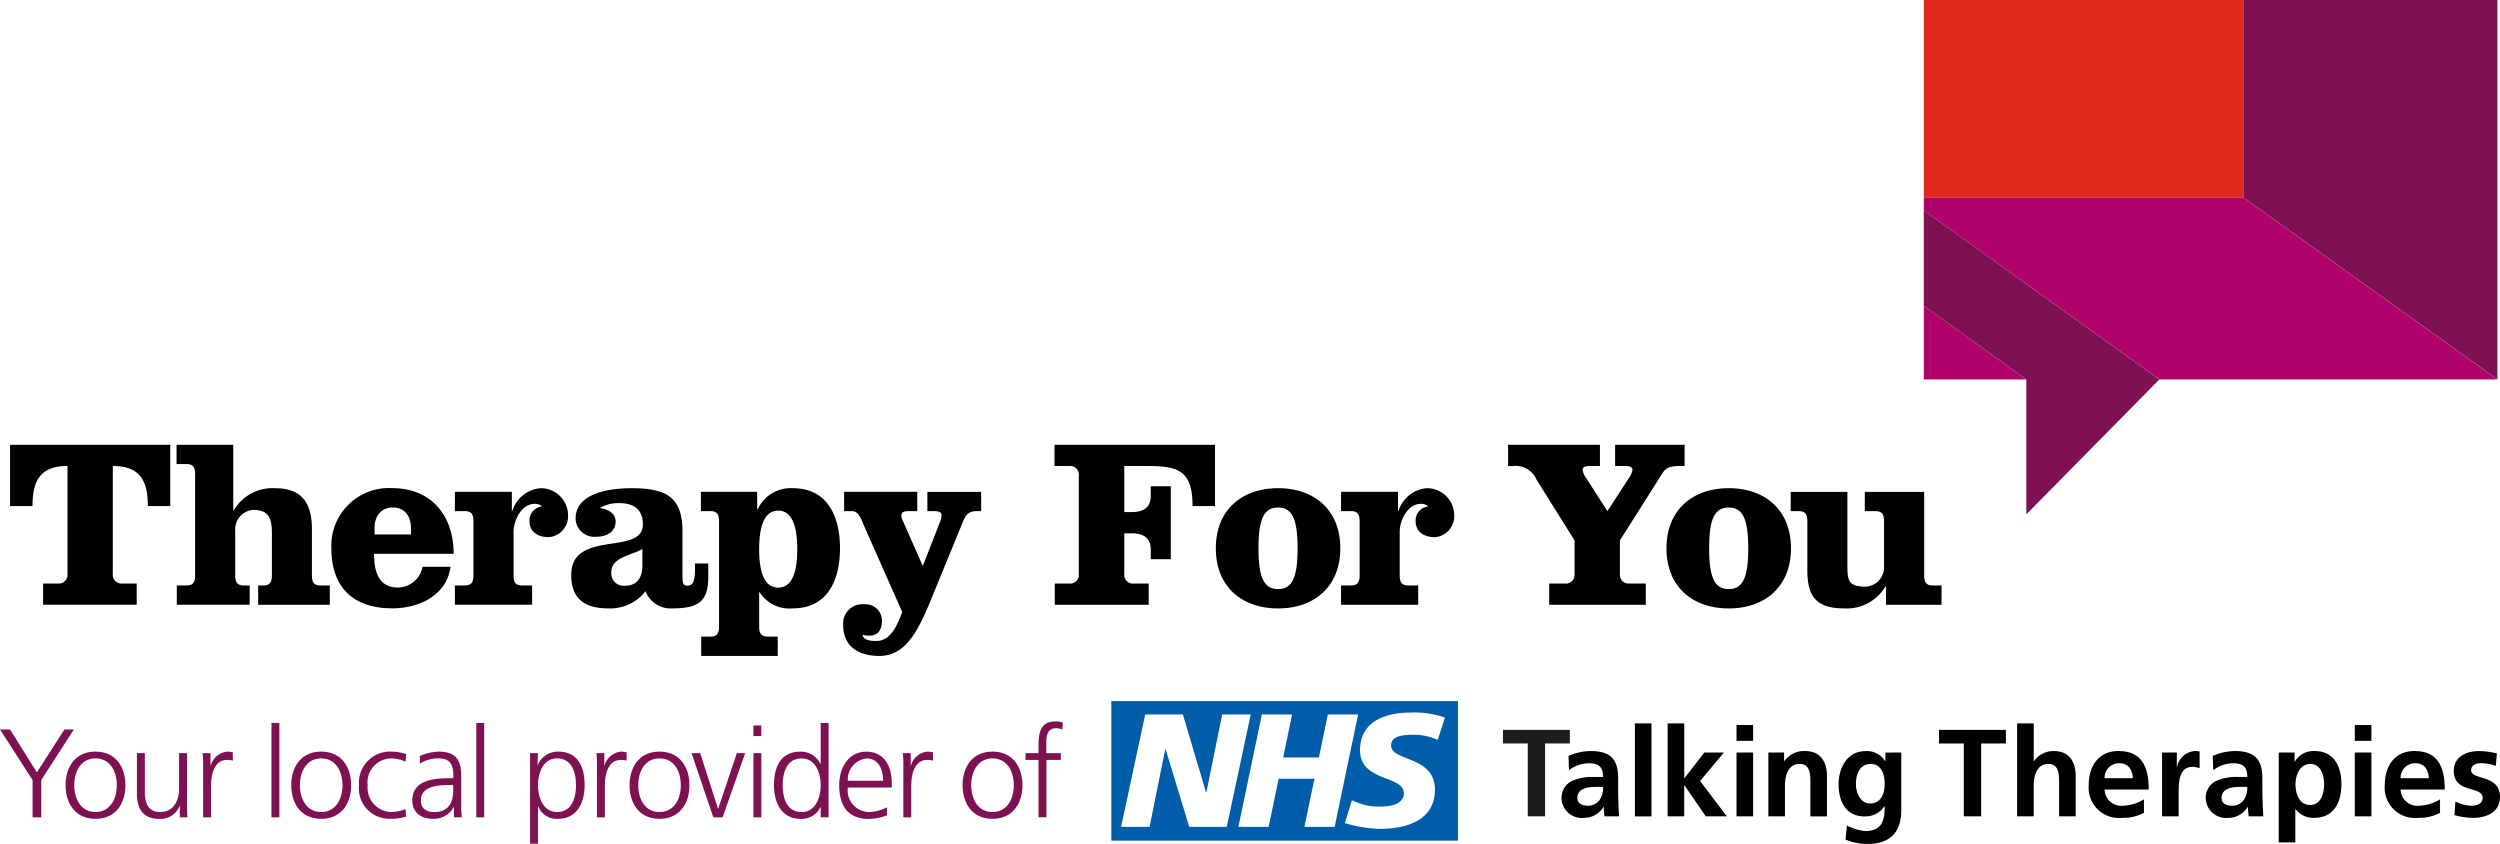 <svg xmlns="http://www.w3.org/2000/svg" width="237" height="80" viewBox="0 0 237 80"><path d="M.954 47.977v-5.812h15.188v5.812h-2.127c0-2.336-.686-3.8-3.32-3.8v10.225a.827.827 0 0 0 .894.916h1.371v2.012H4.085v-2.012h1.421a.824.824 0 0 0 .893-.916V44.175c-2.631 0-3.318 1.466-3.318 3.8Zm21.16-5.812v6.22h.046a4.239 4.239 0 0 1 3.934-2.1c2.606 0 3.475 1.508 3.475 3.887v4.347c0 .643.162.985.825.985h.871v1.828h-6.793v-1.83h.477c.664 0 .826-.342.826-.985v-3.933c0-1.325-.209-2.245-1.764-2.245a1.841 1.841 0 0 0-1.714 1.944v4.234c0 .643.159.985.824.985h.548v1.828h-6.908v-1.828h.914c.663 0 .823-.342.823-.985v-9.539c0-.64-.159-.985-.823-.985h-.937v-1.828ZM35.462 52.5c0 1.6.369 3.2 2.287 3.2a2.415 2.415 0 0 0 2.312-1.967h2.65c-.365 2.748-3.039 3.937-5.512 3.937-3.91 0-5.785-2.174-5.785-5.694a5.462 5.462 0 0 1 5.785-5.7c3.729 0 5.809 2.655 5.809 6.223Zm3.5-1.831v-.594c0-1.168-.616-1.964-1.714-1.964-1.122 0-1.74.8-1.74 1.964v.594Zm4.161-4.044h5.4v1.828h.045a3.063 3.063 0 0 1 2.676-2.171 2.575 2.575 0 0 1 2.608 2.607 1.989 1.989 0 0 1-1.83 2.036c-.96 0-1.826-.457-1.826-1.512a1.314 1.314 0 0 1 1.186-1.394.874.874 0 0 0-.729-.25c-1.19 0-1.965 1.533-1.965 2.652v4.095c0 .643.157.985.819.985h.939v1.828h-7.323V55.5h.939c.663 0 .821-.342.821-.985v-5.077c0-.64-.158-.985-.821-.985h-.939Zm24.022 6.794v1.258c0 2.286-.867 3-3.409 3a2.545 2.545 0 0 1-2.539-1.626 4.251 4.251 0 0 1-3.522 1.626c-2.174 0-3.524-.847-3.524-3.18 0-4.327 6.794-1.786 6.794-4.782 0-1.512-.959-2.016-2.218-2.016a3.384 3.384 0 0 0-1.81.435v.046c.689.092 1.445.458 1.445 1.259 0 1.006-.89 1.443-1.807 1.443a1.785 1.785 0 0 1-1.991-1.7c0-2.54 3.454-2.9 5.309-2.9 3.13 0 4.826.731 4.826 4.072v4.257c0 .66.066.913.431.913.505 0 .756-.3.756-1.579v-.526ZM60.9 52.045c-1.1.64-2.95.782-2.95 2.2a1.171 1.171 0 0 0 1.3 1.281c1.3 0 1.646-.958 1.646-1.921Z"/><path d="M71.782 48.294h.046a3.42 3.42 0 0 1 3.319-2.013c3.454 0 4.484 2.9 4.484 5.7s-1.03 5.694-4.484 5.694a3.35 3.35 0 0 1-3.133-1.535l-.046.047v3.179c0 .642.161.982.823.982h.937v1.834h-7.254v-1.833h.873c.661 0 .82-.341.82-.982v-9.929c0-.642-.159-.986-.82-.986h-.9v-1.827h5.33Zm.185 3.775c0 2.243.523 3.637 1.806 3.637s1.808-1.394 1.808-3.637-.525-3.661-1.808-3.661-1.806 1.42-1.806 3.661m21.047-5.443v1.829h-.434c-.893 0-1.1.526-1.349 1.143l-3.043 7.414c-1.189 2.882-2.377 5.171-4.827 5.171-1.919 0-3.429-.847-3.429-2.953a1.82 1.82 0 0 1 1.97-1.944 1.574 1.574 0 0 1 1.713 1.512c0 .961-.413 1.462-1.215 1.462a2.059 2.059 0 0 1-.636-.089c.068.55.866.593 1.3.593 1.394 0 1.969-1.464 2.468-2.743l-3.609-8.146c-.343-.846-.573-1.42-1.169-1.42h-.731v-1.829h6.934v1.829h-.752c-.505 0-.756.068-.756.435a1.135 1.135 0 0 0 .139.478l1.869 4.236h.045l1.625-4.165a1.738 1.738 0 0 0 .135-.619c0-.205-.179-.365-.684-.365h-.663v-1.829Zm6.978 10.708v-2.013h1.39a.825.825 0 0 0 .89-.917v-9.31a.823.823 0 0 0-.89-.915h-1.415v-2.014h15.215v5.813h-2.129c0-3.3-1.284-3.8-4.211-3.8h-2.26v4.366h.7c1.306 0 1.811-.592 1.811-1.555V46.1h1.9v6.911h-1.9v-.892c0-.964-.505-1.559-1.811-1.559h-.7v3.845a.827.827 0 0 0 .893.917h1.421v2.013Zm27.068-5.354c0 3.657-2.493 5.7-5.9 5.7s-5.9-2.04-5.9-5.7 2.492-5.7 5.9-5.7 5.9 2.032 5.9 5.7m-7.755 0c0 2.7.483 3.865 1.853 3.865s1.852-1.168 1.852-3.865-.477-3.866-1.852-3.866-1.853 1.166-1.853 3.866m7.826-5.355h5.4v1.829h.047a3.061 3.061 0 0 1 2.676-2.172 2.578 2.578 0 0 1 2.608 2.607 1.988 1.988 0 0 1-1.828 2.036c-.963 0-1.831-.457-1.831-1.512a1.316 1.316 0 0 1 1.189-1.394.888.888 0 0 0-.733-.25c-1.187 0-1.967 1.533-1.967 2.652v4.095c0 .643.158.985.824.985h.931v1.832h-7.316V55.5h.939c.663 0 .823-.342.823-.985v-5.077c0-.64-.159-.984-.823-.984h-.939Zm24.542-4.46v2.014h-.936c-.436 0-.71.089-.71.364a1.794 1.794 0 0 0 .343.776l2.012 3.137 2.037-3.137a1.819 1.819 0 0 0 .339-.776c0-.274-.251-.364-.705-.364h-.939v-2.014h6.588v2.014h-.482c-.823 0-1.279.158-1.578.617l-4.072 6.429v3.178a.826.826 0 0 0 .893.917h1.557v2.013h-9.156v-2.012h1.51a.826.826 0 0 0 .893-.917v-3.178l-3.614-5.768a2.13 2.13 0 0 0-2.219-1.278h-.47v-2.015Z"/><path d="M169.783 51.98c0 3.657-2.491 5.7-5.9 5.7s-5.9-2.04-5.9-5.7 2.495-5.7 5.9-5.7 5.9 2.032 5.9 5.7m-7.755 0c0 2.7.482 3.865 1.853 3.865s1.853-1.168 1.853-3.865-.48-3.866-1.853-3.866-1.853 1.166-1.853 3.866m16.762 5.354v-1.759h-.04a4.252 4.252 0 0 1-3.94 2.1c-2.608 0-3.474-1.121-3.474-3.595v-4.641c0-.64-.162-.984-.825-.984h-.754v-1.829h5.376v6.749c0 1.623 0 2.239 1.76 2.239a1.837 1.837 0 0 0 1.714-1.943v-4.232c0-.64-.157-.984-.823-.984h-1v-1.829h5.627v7.892c0 .642.159.984.821.984h.825v1.832Z"/><path fill="#df291c" d="M182.379 0h30.343v18.753h-30.343z"/><path fill="#7e1152" fill-rule="evenodd" d="M212.725 18.753V0h24.032v35.975Z"/><path fill="#af036b" fill-rule="evenodd" d="M182.375 35.976v-6.992l9.717 6.992Z"/><path fill="#7e1152" fill-rule="evenodd" d="M182.375 28.984v-9.036l22.33 16.027-12.609 12.786V35.975Z"/><path fill="#af036b" fill-rule="evenodd" d="M182.375 19.952v-1.2h30.343l24.031 17.224h-32.04Z"/><path fill="#7e1152" d="M3.089 73.95 0 69.154h.954l2.54 4.068 2.613-4.068H7l-3.089 4.8v3.531h-.822Zm5.965-2.696c1.968 0 2.839 1.527 2.839 3.185s-.871 3.185-2.839 3.185-2.839-1.528-2.839-3.185.871-3.185 2.839-3.185m0 5.726c1.312 0 2.016-1.133 2.016-2.541s-.704-2.543-2.016-2.543-2.012 1.136-2.012 2.543.7 2.541 2.015 2.541m8.67-.929c0 .466 0 .941.047 1.431h-.728v-1.086h-.023a1.93 1.93 0 0 1-1.968 1.23c-1.5 0-2.075-1-2.075-2.34v-3.889h.751v3.7c0 1.146.406 1.884 1.444 1.884 1.371 0 1.8-1.205 1.8-2.218v-3.366h.751Zm1.527-3.294a11.051 11.051 0 0 0-.047-1.361h.75v1.168h.024a1.8 1.8 0 0 1 1.566-1.31 2.233 2.233 0 0 1 .524.071v.787a2 2 0 0 0-.548-.071c-1.192 0-1.515 1.336-1.515 2.434v3.007h-.751ZM25.733 68.535h.751v8.947h-.751zM30.45 71.254c1.968 0 2.839 1.527 2.839 3.185s-.871 3.185-2.839 3.185-2.839-1.528-2.839-3.185.871-3.185 2.839-3.185m0 5.726c1.312 0 2.016-1.133 2.016-2.541s-.705-2.543-2.016-2.543-2.015 1.134-2.015 2.541.7 2.541 2.015 2.541m7.997-4.77a3.456 3.456 0 0 0-1.3-.31 2.265 2.265 0 0 0-2.291 2.541 2.306 2.306 0 0 0 2.206 2.541 3.9 3.9 0 0 0 1.372-.274l.071.7a4.512 4.512 0 0 1-1.562.214 2.883 2.883 0 0 1-2.91-3.185 2.949 2.949 0 0 1 3.006-3.185 4.556 4.556 0 0 1 1.467.239Zm4.59 4.296h-.02a2.14 2.14 0 0 1-1.932 1.121c-1.729 0-2-1.17-2-1.718 0-2.04 2.171-2.135 3.746-2.135h.143v-.31c0-1.038-.37-1.564-1.384-1.564a3.234 3.234 0 0 0-1.789.5v-.727a4.785 4.785 0 0 1 1.789-.417c1.5 0 2.135.68 2.135 2.266v2.686a8.6 8.6 0 0 0 .06 1.276h-.748Zm-.071-2.088h-.214c-1.3 0-2.85.13-2.85 1.467 0 .8.571 1.1 1.263 1.1 1.766 0 1.8-1.538 1.8-2.194ZM45.15 68.535h.751v8.947h-.751zM50.25 71.396h.751l-.047 1.11h.023a2.1 2.1 0 0 1 1.945-1.253c1.789 0 2.5 1.337 2.5 3.185 0 1.8-.835 3.187-2.5 3.187a1.888 1.888 0 0 1-1.9-1.181h-.023v3.542h-.749Zm2.552.5c-1.335 0-1.8 1.431-1.8 2.541s.465 2.541 1.8 2.541c1.431 0 1.8-1.36 1.8-2.541s-.371-2.541-1.8-2.541m3.787.861a11.049 11.049 0 0 0-.047-1.361h.75v1.168h.024a1.8 1.8 0 0 1 1.564-1.311 2.233 2.233 0 0 1 .524.071v.787a2 2 0 0 0-.548-.071c-1.192 0-1.515 1.336-1.515 2.434v3.007h-.751Zm5.931-1.503c1.968 0 2.839 1.527 2.839 3.185s-.871 3.185-2.839 3.185-2.835-1.528-2.835-3.185.871-3.185 2.839-3.185m0 5.726c1.312 0 2.016-1.133 2.016-2.541s-.7-2.541-2.016-2.541-2.015 1.134-2.015 2.541.7 2.541 2.015 2.541m5.982.502h-.883l-2.063-6.085h.823l1.682 5.262h.024l1.765-5.262h.788Zm3.669-7.706h-.755v-1h.751Zm-.75 1.621h.751v6.085h-.751Zm7.127 6.085h-.751v-.967h-.023a1.95 1.95 0 0 1-1.9 1.11c-1.671 0-2.506-1.383-2.506-3.185 0-1.848.717-3.185 2.506-3.185a2.051 2.051 0 0 1 1.9 1.17h.023v-3.892h.751Zm-2.552-.5c1.335 0 1.8-1.431 1.8-2.541S77.334 71.9 76 71.9c-1.431 0-1.8 1.36-1.8 2.541s.37 2.541 1.8 2.541m8.087.314a4.993 4.993 0 0 1-1.765.334c-2.016 0-2.766-1.361-2.766-3.187 0-1.86 1.025-3.184 2.563-3.184 1.718 0 2.422 1.383 2.422 3.018v.381h-4.165a2.055 2.055 0 0 0 2 2.325 3.9 3.9 0 0 0 1.705-.453Zm-.37-3.281c0-1.061-.429-2.112-1.55-2.112a1.989 1.989 0 0 0-1.791 2.107Zm1.918-1.258a11.053 11.053 0 0 0-.047-1.361h.75v1.168h.024a1.8 1.8 0 0 1 1.564-1.311 2.233 2.233 0 0 1 .524.071v.787a2 2 0 0 0-.548-.071c-1.192 0-1.515 1.336-1.515 2.434v3.007h-.751Zm8.456-1.503c1.968 0 2.839 1.527 2.839 3.185s-.871 3.185-2.839 3.185-2.839-1.527-2.839-3.185.871-3.185 2.839-3.185m0 5.726c1.312 0 2.016-1.133 2.016-2.541s-.706-2.543-2.016-2.543-2.015 1.134-2.015 2.541.7 2.541 2.015 2.541m4.358-4.937H97.22v-.644h1.229v-.441c0-1.276.047-2.565 1.609-2.565a1.723 1.723 0 0 1 .7.12l-.047.656a1.341 1.341 0 0 0-.6-.131c-1.025 0-.918 1.11-.918 1.837v.526h1.371v.644h-1.363v5.434h-.752Z"/><path fill="#005da9" d="M138.215 66.46h-32.862v13.233h32.862Zm-19.649 1.274-2.269 10.654h-3.56l-2.238-7.372h-.031l-1.488 7.372h-2.7l2.287-10.654h3.572l2.194 7.387h.031l1.5-7.387Zm10.182 0-2.224 10.654h-2.867l.951-4.563h-3.391l-.951 4.563h-2.867l2.225-10.654h2.866l-.845 4.076h3.39l.843-4.076Zm8.236.291-.691 2.121a5.411 5.411 0 0 0-2.361-.487c-1.135 0-2.055.166-2.055 1.022 0 1.51 4.155.947 4.155 4.183 0 2.945-2.746 3.71-5.23 3.71a12 12 0 0 1-3.312-.552l.676-2.167a5.58 5.58 0 0 0 2.636.612c.891 0 2.285-.168 2.285-1.268 0-1.709-4.156-1.068-4.156-4.073 0-2.749 2.423-3.573 4.77-3.573a8.754 8.754 0 0 1 3.283.473"/><path fill="#1d1d1d" d="M144.83 70.483h-2.349v-1.292h6.342v1.292h-2.349v6.908h-1.644Z"/><path d="M148.693 71.658a5.418 5.418 0 0 1 2.1-.459c1.844 0 2.607.764 2.607 2.55v.776c0 .611.013 1.069.024 1.515s.036.881.07 1.351h-1.386a7.337 7.337 0 0 1-.07-.9h-.023a2.162 2.162 0 0 1-1.868 1.046 1.929 1.929 0 0 1-2.113-1.8 1.775 1.775 0 0 1 1.033-1.726 4.772 4.772 0 0 1 2.032-.353h.87c0-.975-.435-1.3-1.363-1.3a3.166 3.166 0 0 0-1.867.658Zm1.844 4.726a1.335 1.335 0 0 0 1.1-.541 2 2 0 0 0 .329-1.245h-.682c-.7 0-1.75.117-1.75 1.046 0 .517.435.74 1 .74M154.987 68.581h1.574v8.811h-1.574zM158.093 68.58h1.574v5.182h.024l1.879-2.421h1.856l-2.255 2.7 2.537 3.347h-2l-2.02-2.937h-.024v2.937h-1.574Zm6.53.153h1.574v1.5h-1.574Zm0 2.607h1.574v6.05h-1.574Zm3.018.001h1.492v.823h.023a2.258 2.258 0 0 1 1.984-.964c1.434 0 2.056 1.012 2.056 2.374v3.818h-1.573V74.16c0-.74-.011-1.739-1.022-1.739-1.14 0-1.386 1.234-1.386 2.009v2.961h-1.574Zm12.599 0v5.464c0 1.644-.658 3.2-3.195 3.2a5.308 5.308 0 0 1-2.09-.412l.129-1.339a4.537 4.537 0 0 0 1.763.529c1.738 0 1.82-1.3 1.82-2.35h-.023a2.161 2.161 0 0 1-1.88.963c-1.785 0-2.466-1.433-2.466-3.054 0-1.457.752-3.137 2.561-3.137a2.007 2.007 0 0 1 1.856.963h.023v-.823Zm-1.574 2.961c0-1.033-.4-1.88-1.315-1.88-1.07 0-1.411.987-1.411 1.916 0 .821.435 1.832 1.339 1.832.987 0 1.386-.857 1.386-1.868m7.502-3.819h-2.349v-1.292h6.342v1.292h-2.349v6.908h-1.644Zm5.056-1.903h1.574v3.583h.023a2.251 2.251 0 0 1 1.9-.963c1.433 0 2.056 1.01 2.056 2.373v3.818h-1.574v-3.23c0-.741-.011-1.739-1.022-1.739-1.14 0-1.386 1.234-1.386 2.008v2.961h-1.574Zm12.027 8.472a4.154 4.154 0 0 1-2.078.481 2.874 2.874 0 0 1-3.159-3.137c0-1.75.927-3.2 2.807-3.2 2.243 0 2.877 1.54 2.877 3.653h-4.183a1.584 1.584 0 0 0 1.727 1.536 4.071 4.071 0 0 0 2.007-.611Zm-1.056-3.278c-.047-.764-.4-1.421-1.28-1.421a1.373 1.373 0 0 0-1.4 1.421Zm2.768-2.433h1.4v1.375h.024a1.851 1.851 0 0 1 1.655-1.517 1.713 1.713 0 0 1 .482.047v1.587a1.6 1.6 0 0 0-.705-.13c-1.28 0-1.28 1.6-1.28 2.468v2.22h-1.574Zm4.803.317a5.418 5.418 0 0 1 2.1-.459c1.844 0 2.607.764 2.607 2.55v.776c0 .611.013 1.069.024 1.515s.036.881.07 1.351h-1.386a7.322 7.322 0 0 1-.07-.9h-.023a2.162 2.162 0 0 1-1.868 1.046 1.929 1.929 0 0 1-2.113-1.8 1.775 1.775 0 0 1 1.039-1.729 4.772 4.772 0 0 1 2.032-.353h.87c0-.975-.435-1.3-1.363-1.3a3.166 3.166 0 0 0-1.867.658Zm1.844 4.726a1.335 1.335 0 0 0 1.1-.541 2 2 0 0 0 .329-1.245h-.682c-.7 0-1.75.117-1.75 1.046 0 .517.435.74 1 .74m4.419-5.043h1.5v.858h.024a2.049 2.049 0 0 1 1.879-1c1.857 0 2.538 1.48 2.538 3.148s-.681 3.184-2.572 3.184a2.068 2.068 0 0 1-1.774-.834h-.023v3.161h-1.575Zm1.587 3.008c0 .857.341 1.962 1.386 1.962s1.326-1.128 1.326-1.962c0-.81-.282-1.926-1.3-1.926s-1.409 1.08-1.409 1.926m5.62-5.616h1.574v1.5h-1.574Zm0 2.607h1.574v6.05h-1.574Zm8.081 5.712a4.162 4.162 0 0 1-2.079.481 2.874 2.874 0 0 1-3.159-3.137c0-1.75.927-3.2 2.807-3.2 2.243 0 2.877 1.54 2.877 3.653h-4.182a1.582 1.582 0 0 0 1.729 1.536 4.08 4.08 0 0 0 2.009-.611Zm-1.057-3.278c-.047-.764-.4-1.421-1.28-1.421a1.371 1.371 0 0 0-1.4 1.421Zm6.342-1.163a3.86 3.86 0 0 0-1.409-.259c-.423 0-.928.153-.928.67 0 .964 2.737.353 2.737 2.539 0 1.41-1.256 1.973-2.537 1.973a7.03 7.03 0 0 1-1.785-.259l.093-1.292a3.455 3.455 0 0 0 1.551.4c.4 0 1.034-.152 1.034-.74 0-1.186-2.737-.375-2.737-2.561 0-1.3 1.139-1.879 2.372-1.879a7.246 7.246 0 0 1 1.715.223Z"/></svg>
